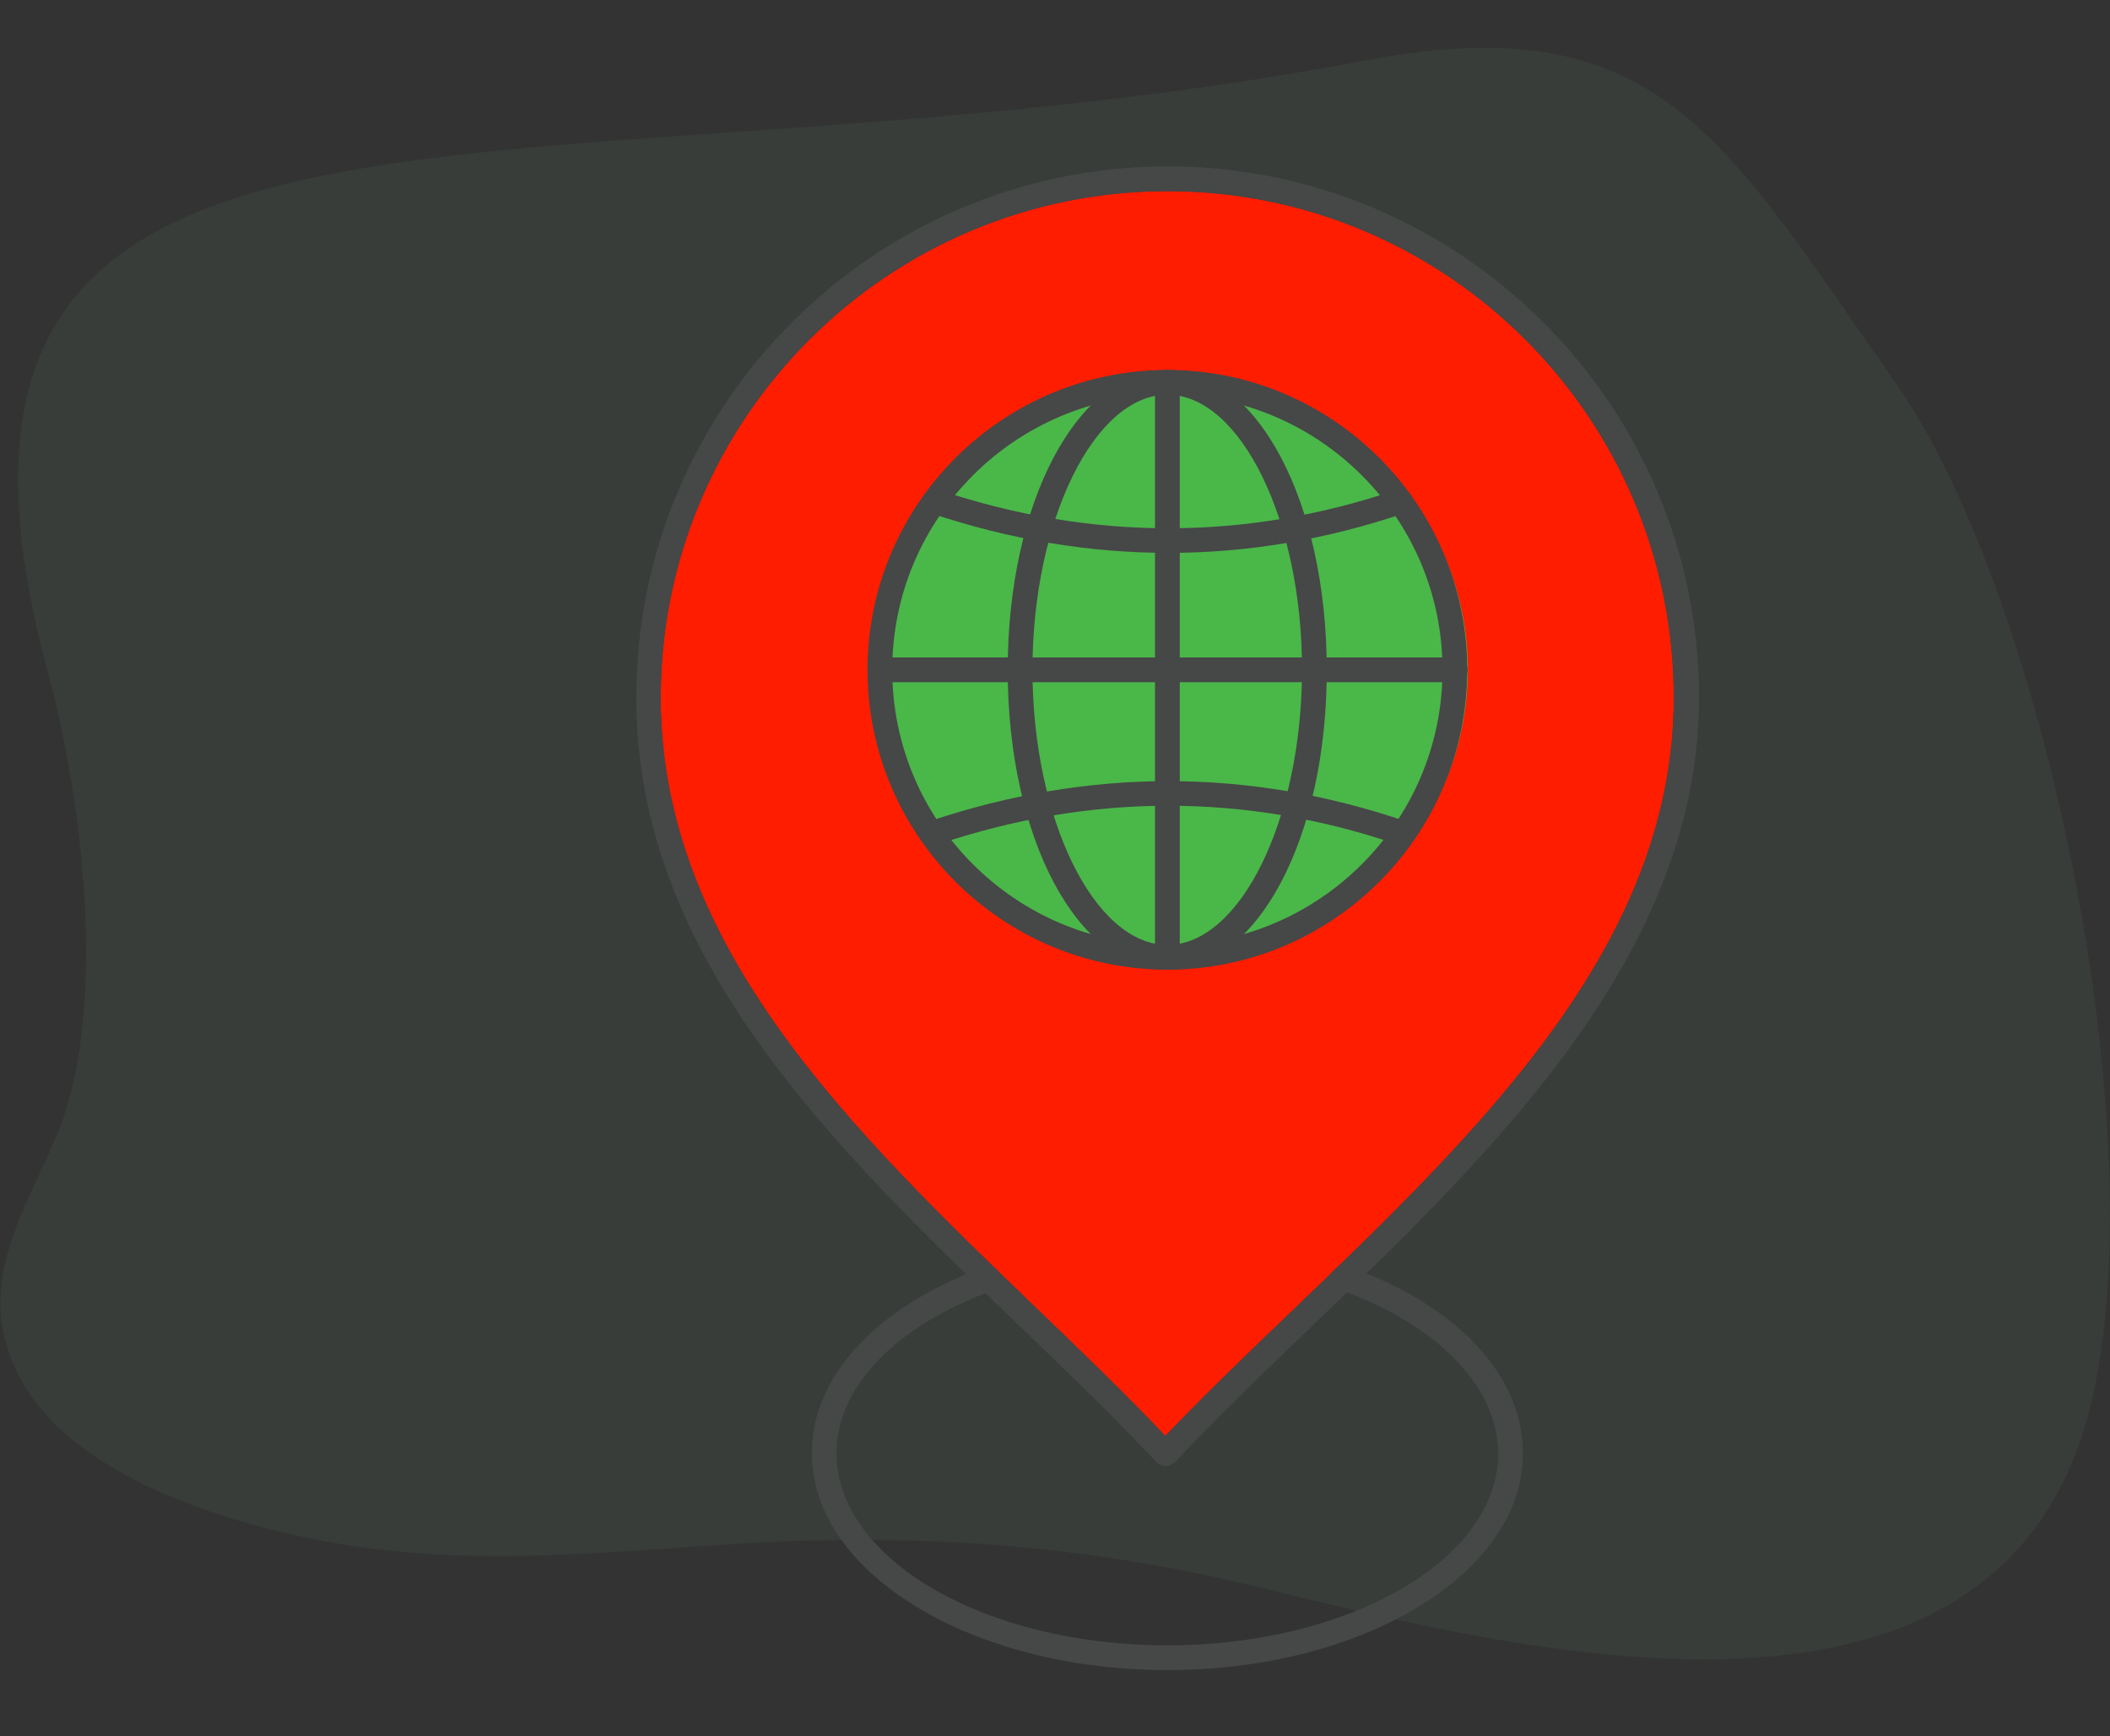<?xml version="1.0" encoding="utf-8"?>
<!-- Generator: Adobe Illustrator 23.0.1, SVG Export Plug-In . SVG Version: 6.00 Build 0)  -->
<svg version="1.1" id="_x34_4583e6e-3c87-4cd0-878b-9f64620e8dae"
	 xmlns="http://www.w3.org/2000/svg" xmlns:xlink="http://www.w3.org/1999/xlink" x="0px" y="0px" viewBox="0 0 716.3 589.4"
	 style="enable-background:new 0 0 716.3 589.4;" xml:space="preserve">
<rect x="0" y="0" width="716.3" height="589.4" fill="#333333" stroke="none"/>
<style type="text/css">
	.st0{opacity:0.1;fill:#669D70;enable-background:new    ;}
	.st1{fill:#FF1D00;}
	.st2{fill:#FFFFFF;}
	.st3{fill:#4AB749;}
	.st4{fill:#464747;}
</style>
<title>order confirmed</title>
<path class="st0" d="M708.4,482.2c-34.1,119.4-194.6,77.7-280.9,56.7C367.1,524.1,309,520.2,247,524.3c-42.8,2.9-86.2,7.1-128.9,0.3
	C82.4,518.9,27,503.3,7.7,469.4c-18.2-32,0.7-57.4,12-85.1c17.1-42.6,8.2-112.8-3.3-155.5C-45.3,1.2,180,74.2,463.8,20.5
	C563.1,1.7,585,46.7,643.4,129.8C695.3,203.8,733.4,392.9,708.4,482.2z"/>
<path class="st1" d="M396.3,64.9c-94.8,0-172,77.1-172,172c0,84.4,64.9,146.9,127.7,207.4c15.4,14.8,29.9,28.8,43.6,43.2
	c13.4-14,27.8-27.9,43.1-42.5c63.7-61.2,129.5-124.4,129.5-208C568.3,142,491.2,64.9,396.3,64.9z"/>
<circle class="st2" cx="399.1" cy="225.7" r="97.8"/>
<circle class="st3" cx="400.5" cy="227.4" r="97.8"/>
<g>
	<path class="st4" d="M396.3,567c-66.6,0-120.7-33-120.7-73.6c0-26.2,21.9-49.8,58.6-63.2c2.2-0.8,4.6,0.3,5.4,2.5s-0.3,4.6-2.5,5.4
		c-33.2,12.1-53.1,32.8-53.1,55.3c0,36,50.4,65.2,112.3,65.2s112.3-29.3,112.3-65.2c0-22.4-20.6-43.7-53.9-55.6
		c-2.2-0.8-3.3-3.2-2.5-5.4c0.8-2.2,3.2-3.3,5.4-2.5c37.2,13.3,59.4,37,59.4,63.5C517.1,534,462.9,567,396.3,567z"/>
</g>
<path class="st4" d="M395.7,497.7L395.7,497.7c-1.2,0-2.3-0.5-3.1-1.3c-14.4-15.3-29.9-30.3-46.4-46.1
	C282.2,388.6,216,324.8,216,236.8c0-99.4,80.9-180.3,180.4-180.3c99.4,0,180.4,80.9,180.4,180.3c0,87.2-70.2,154.6-132.1,214.1
	c-16.3,15.7-31.8,30.5-45.8,45.5C398,497.2,396.9,497.7,395.7,497.7z M396.3,64.9c-94.8,0-172,77.1-172,172
	c0,84.4,64.9,146.9,127.7,207.4c15.4,14.8,29.9,28.8,43.6,43.2c13.4-14,27.8-27.9,43.1-42.5c63.7-61.2,129.5-124.4,129.5-208
	C568.3,142,491.2,64.9,396.3,64.9z"/>
<g>
	<path class="st4" d="M396.3,329.2c-56.1,0-101.8-45.7-101.8-101.8s45.7-101.8,101.8-101.8s101.8,45.7,101.8,101.8
		C498.1,283.5,452.5,329.2,396.3,329.2z M396.3,134c-51.5,0-93.4,41.9-93.4,93.4s41.9,93.4,93.4,93.4s93.4-41.9,93.4-93.4
		C489.7,175.9,447.8,134,396.3,134z"/>
</g>
<g>
	<path class="st4" d="M396.3,329.2c-30.4,0-54.2-44.7-54.2-101.8s23.8-101.8,54.2-101.8c30.4,0,54.1,44.7,54.1,101.8
		C450.5,284.5,426.7,329.2,396.3,329.2z M396.3,134c-24.8,0-45.8,42.8-45.8,93.4s21,93.4,45.8,93.4S442,278,442,227.4
		C442.1,176.8,421.1,134,396.3,134z"/>
</g>
<g>
	<path class="st4" d="M493.9,231.6H298.8c-2.3,0-4.2-1.9-4.2-4.2s1.9-4.2,4.2-4.2H494c2.3,0,4.2,1.9,4.2,4.2
		S496.3,231.6,493.9,231.6z"/>
</g>
<g>
	<path class="st4" d="M396.3,329.2c-2.3,0-4.2-1.9-4.2-4.2V129.8c0-2.3,1.9-4.2,4.2-4.2c2.3,0,4.2,1.9,4.2,4.2V325
		C400.5,327.3,398.7,329.2,396.3,329.2z"/>
</g>
<g>
	<path class="st4" d="M396.6,187.7c-26.9,0-53.8-4.5-80.7-13.5c-2.2-0.7-3.4-3.1-2.6-5.3c0.7-2.2,3.1-3.4,5.3-2.6
		c51.9,17.4,104.3,17.4,155.5,0c2.2-0.7,4.6,0.4,5.3,2.6c0.7,2.2-0.4,4.6-2.6,5.3C450.3,183.2,423.5,187.7,396.6,187.7z"/>
</g>
<g>
	<path class="st4" d="M475.4,286.8c-0.4,0-0.9-0.1-1.3-0.2c-51.2-17.4-103.5-17.4-155.5,0c-2.2,0.7-4.6-0.4-5.3-2.6
		c-0.7-2.2,0.4-4.6,2.6-5.3c53.8-18,107.9-18,160.9,0c2.2,0.7,3.4,3.1,2.6,5.3C478.8,285.7,477.2,286.8,475.4,286.8z"/>
</g>
</svg>
